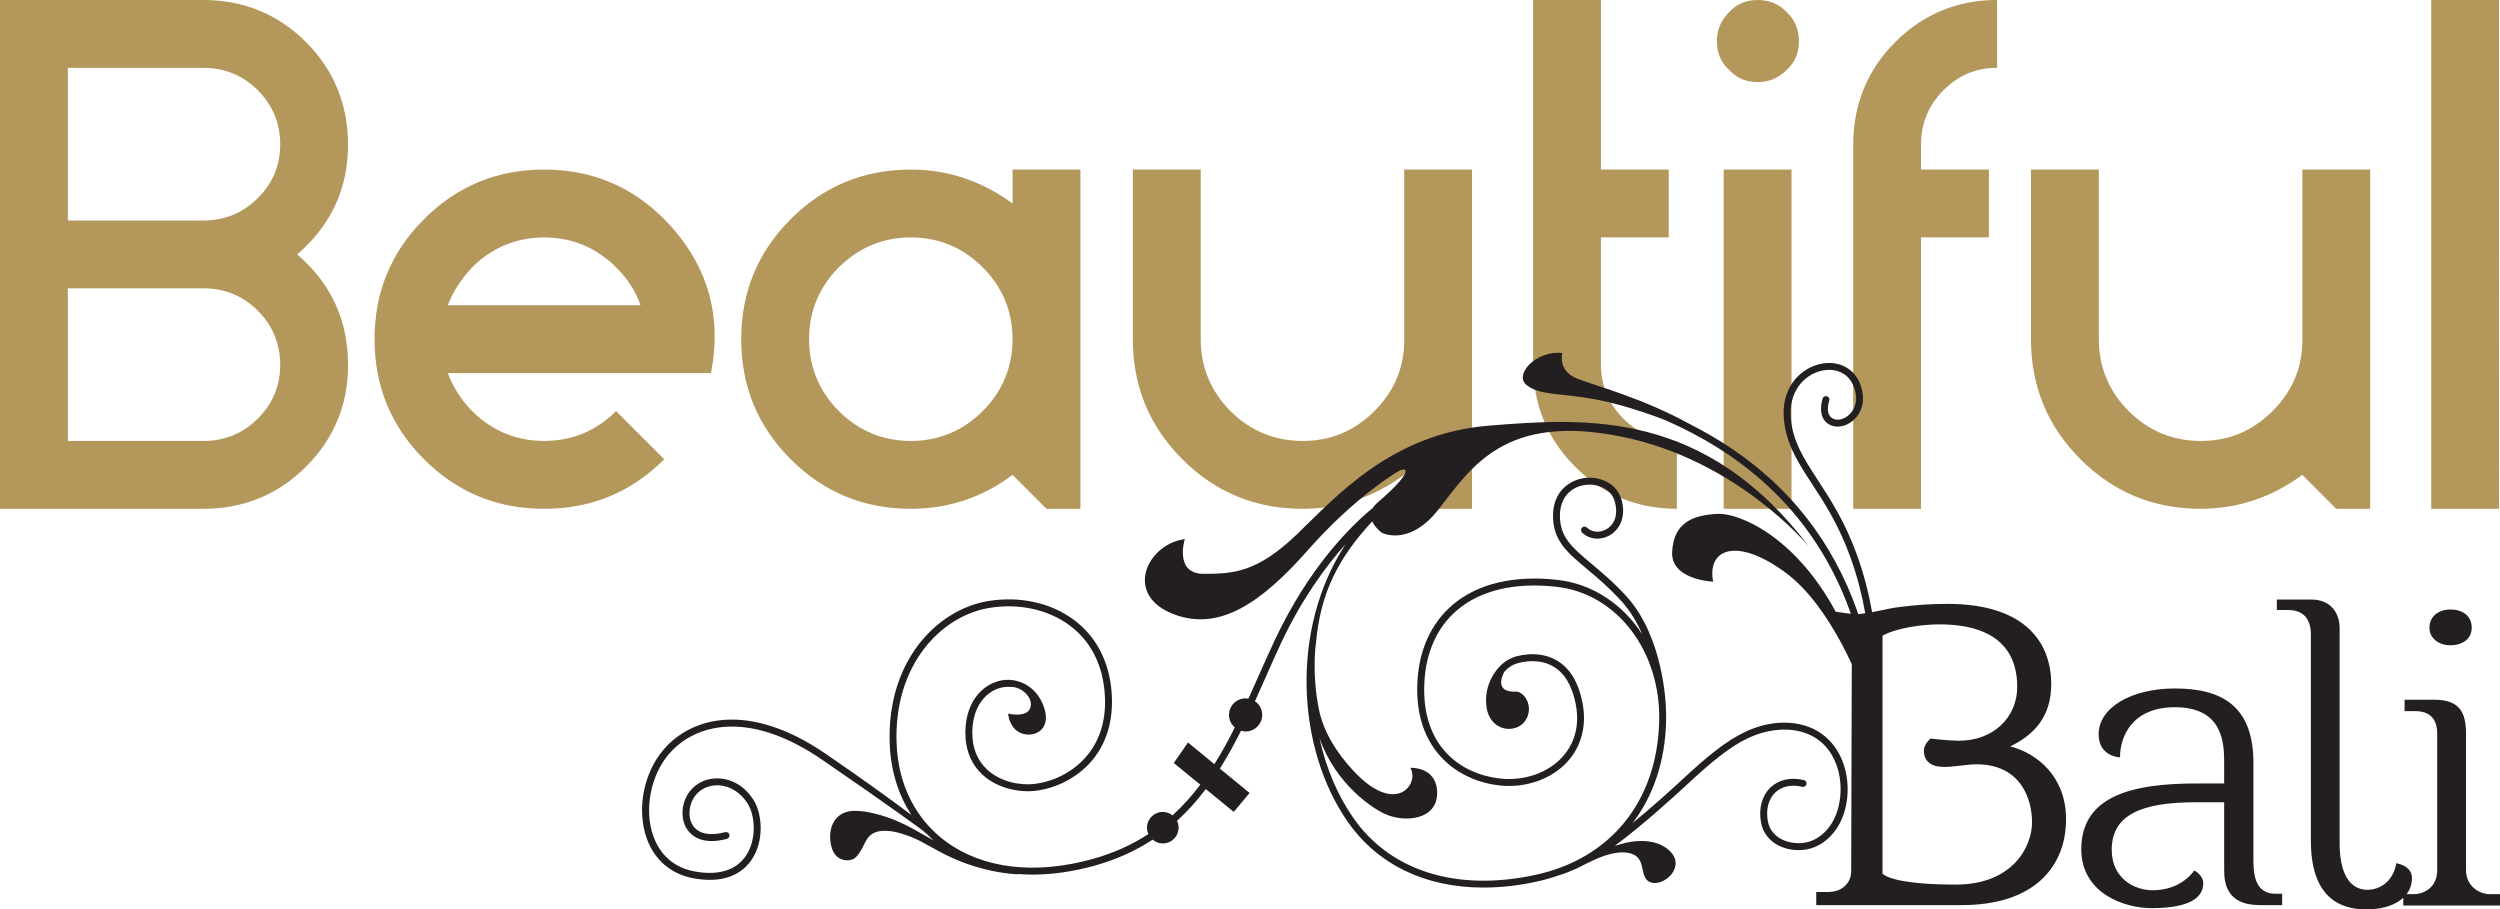 <?xml version="1.0" encoding="utf-8"?>
<!-- Generator: Adobe Illustrator 17.0.0, SVG Export Plug-In . SVG Version: 6.00 Build 0)  -->
<!DOCTYPE svg PUBLIC "-//W3C//DTD SVG 1.1//EN" "http://www.w3.org/Graphics/SVG/1.1/DTD/svg11.dtd">
<svg version="1.1" id="Layer_1" xmlns="http://www.w3.org/2000/svg" xmlns:xlink="http://www.w3.org/1999/xlink" x="0px" y="0px"
	 width="150px" height="54.564px" viewBox="0 0 150 54.564" enable-background="new 0 0 150 54.564" xml:space="preserve">
<g>
	<path fill="#B4975A" d="M4.071,26.458h8.141c1.261,0,2.36-0.448,3.258-1.342c0.894-0.896,1.342-1.955,1.342-3.217
		c0-1.262-0.448-2.36-1.342-3.257c-0.897-0.895-1.997-1.343-3.258-1.343H4.071V26.458z M12.212,13.229
		c1.261,0,2.36-0.446,3.258-1.344c0.894-0.895,1.342-1.954,1.342-3.214c0-1.263-0.448-2.361-1.342-3.256
		c-0.897-0.896-1.997-1.344-3.258-1.344H4.071v9.159H12.212z M12.212,0c2.404,0,4.478,0.856,6.145,2.523
		c1.669,1.669,2.526,3.745,2.526,6.148c0,2.644-1.019,4.844-3.054,6.593c2.036,1.749,3.054,3.949,3.054,6.635
		c0,2.403-0.858,4.437-2.526,6.105c-1.667,1.67-3.741,2.524-6.145,2.524H0V0H12.212z M28.333,16.038
		c-0.652,0.692-1.14,1.424-1.465,2.278h11.562c-0.286-0.854-0.774-1.586-1.466-2.278c-1.18-1.181-2.646-1.792-4.315-1.792
		C30.979,14.246,29.514,14.857,28.333,16.038 M36.963,24.667l2.889,2.889c-1.995,1.995-4.395,2.972-7.204,2.972
		c-2.809,0-5.21-0.978-7.205-2.972c-1.994-1.995-2.97-4.396-2.97-7.205c0-2.808,0.977-5.207,2.97-7.203
		c1.995-1.997,4.396-2.974,7.205-2.974c2.809,0,5.209,0.977,7.204,2.974c2.564,2.605,3.5,5.698,2.807,9.24H26.867
		c0.326,0.854,0.813,1.627,1.465,2.278c1.181,1.18,2.646,1.791,4.316,1.791C34.318,26.458,35.784,25.847,36.963,24.667
		 M54.649,26.458c1.669,0,3.135-0.611,4.313-1.791c1.181-1.182,1.792-2.646,1.792-4.316c0-1.668-0.611-3.132-1.792-4.313
		c-1.178-1.181-2.644-1.792-4.313-1.792c-1.669,0-3.134,0.611-4.316,1.792c-1.18,1.181-1.79,2.645-1.79,4.313
		c0,1.67,0.61,3.134,1.79,4.316C51.515,25.847,52.979,26.458,54.649,26.458 M54.649,30.528c-2.809,0-5.212-0.978-7.206-2.972
		c-1.993-1.995-2.97-4.396-2.97-7.205c0-2.808,0.977-5.207,2.97-7.203c1.994-1.995,4.396-2.974,7.206-2.974
		c2.238,0,4.272,0.693,6.105,2.036v-2.036h4.07v20.354H62.79l-2.035-2.037C58.962,29.837,56.928,30.528,54.649,30.528
		 M84.251,20.596V10.174h4.071v20.354h-2.035l-2.036-2.037c-1.831,1.346-3.866,2.037-6.105,2.037c-2.807,0-5.211-0.978-7.204-2.972
		c-1.995-1.995-2.972-4.396-2.972-7.205V10.174h4.072v10.176c0,1.67,0.61,3.134,1.788,4.316c1.183,1.18,2.647,1.791,4.316,1.791
		c1.672,0,3.052-0.57,4.235-1.709C83.56,23.608,84.211,22.224,84.251,20.596 M100.125,10.174v4.071h-4.07v7.613
		c0,1.26,0.449,2.36,1.344,3.257c0.892,0.895,1.951,1.342,3.215,1.342v4.07c-2.403,0-4.438-0.854-6.105-2.524
		c-1.672-1.668-2.523-3.744-2.523-6.145V0h4.07v10.174H100.125z M107.491,30.528h-4.071V10.174h4.071V30.528z M105.455,0
		c0.691,0,1.303,0.243,1.751,0.732c0.489,0.449,0.732,1.059,0.732,1.751s-0.243,1.262-0.732,1.709
		c-0.491,0.488-1.06,0.734-1.751,0.734s-1.262-0.246-1.71-0.734c-0.489-0.447-0.733-1.017-0.733-1.709s0.244-1.261,0.733-1.751
		C104.193,0.243,104.764,0,105.455,0 M111.193,30.528V8.67c0-2.403,0.856-4.479,2.523-6.148C115.387,0.856,117.424,0,119.825,0v4.07
		c-1.263,0-2.321,0.448-3.218,1.344c-0.895,0.895-1.344,1.993-1.344,3.256v1.504h4.07v4.071h-4.07v16.282H111.193z M138.14,20.596
		V10.174h4.07v20.354h-2.036l-2.034-2.037c-1.832,1.346-3.866,2.037-6.105,2.037c-2.808,0-5.21-0.978-7.206-2.972
		c-1.99-1.995-2.971-4.396-2.971-7.205V10.174h4.071v10.176c0,1.67,0.61,3.134,1.791,4.316c1.18,1.18,2.647,1.791,4.314,1.791
		c1.667,0,3.054-0.57,4.233-1.709C137.447,23.608,138.099,22.224,138.14,20.596 M149.942,30.528h-4.07V0h4.07V30.528z"/>
	<path fill="#231F20" d="M121.922,49.335c0-1.335-0.625-3.478-3.348-3.478c-0.496,0-1.361,0.159-1.91,0.159
		c-0.786,0-1.231-0.316-1.231-0.995c0-0.367,0.392-0.707,0.392-0.707s1.1,0.13,1.701,0.13c2.096,0,3.507-1.413,3.507-3.241
		c0-1.649-0.732-3.741-4.683-3.741c-0.993,0-2.563,0.21-3.399,0.68V52.42c0.076,0.08,0.705,0.655,4.392,0.655
		C120.744,53.075,121.922,50.825,121.922,49.335 M120.615,44.785c1.566,0.392,3.348,1.777,3.348,4.367
		c0,2.85-1.908,5.154-6.252,5.154h-8.736V53.52h0.682c0.993,0,1.414-0.655,1.414-1.229l0.039-13.491
		c-0.224,0.582-0.592-1.416-1.194-1.416l-0.16-0.219l-0.51-0.579l1.998,0.268c0.863,0,1.994-0.361,2.781-0.438
		c0.835-0.108,1.75-0.184,2.818-0.184c4.871,0,6.231,2.51,6.231,4.812C123.074,43.003,122.055,44.079,120.615,44.785 M136.93,53.624
		v0.683h-1.336c-2.093,0-2.144-1.442-2.144-2.172v-4h-1.7c-3.215,0-5.047,0.73-5.047,2.849c0,1.702,1.333,2.431,2.461,2.431
		c1.75,0,2.481-1.177,2.481-1.177c0.105,0,0.549,0.34,0.549,0.732c0,0.551-0.261,1.519-3.113,1.519
		c-1.619,0-4.205-0.892-4.205-3.533c0-3.215,3.083-3.948,6.901-3.948h1.673v-1.23c0-1.174-0.054-3.344-2.956-3.344
		c-2.561,0-3.293,1.749-3.293,3.007c0,0-1.283-0.027-1.283-1.387c0-1.596,1.963-2.746,4.576-2.746c2.876,0,4.711,1.099,4.711,4.47
		v5.887c0,1.228,0.337,1.96,1.33,1.96H136.93z M143.776,51.795c0,0,0.943,0.128,0.943,0.89c0,1.124-1.073,1.88-2.747,1.88
		c-1.648,0-3.32-0.784-3.32-4.132v-12.37c0-1.15-0.681-1.463-1.359-1.463h-0.682v-0.628h2.07c1.145,0,1.697,0.784,1.697,1.725v12.92
		c0,1.596,0.498,2.773,1.674,2.773C143.148,53.36,143.675,52.5,143.776,51.795 M147.018,38.716c-0.65,0-1.252-0.391-1.252-1.045
		c0-0.707,0.572-1.101,1.252-1.101c0.76,0,1.285,0.394,1.285,1.101C148.303,38.354,147.727,38.716,147.018,38.716 M150,53.649v0.681
		h-5.805v-0.681h0.627c0.603,0,1.41-0.393,1.41-1.438v-8.186c0-0.864-0.416-1.358-1.332-1.358h-0.626v-0.683h1.802
		c1.494,0,1.885,0.759,1.885,2.041v8.186c0,0.968,0.813,1.438,1.41,1.438H150z M108.143,43.494c1.143,0.295,2.009,1.096,2.434,2.248
		c0.498,1.346,0.327,2.966-0.422,4.036c-0.441,0.628-1.068,1.059-1.724,1.181c-1.173,0.222-2.526-0.321-2.767-1.597
		c-0.158-0.844,0.049-1.617,0.566-2.114c0.496-0.471,1.211-0.629,2.006-0.444c0.11,0.025,0.181,0.141,0.153,0.25
		c-0.026,0.112-0.141,0.183-0.25,0.154c-0.655-0.154-1.227-0.031-1.622,0.342c-0.414,0.396-0.576,1.03-0.443,1.737
		c0.191,1.021,1.313,1.442,2.278,1.263c0.55-0.101,1.083-0.473,1.462-1.012c0.661-0.947,0.814-2.449,0.371-3.654
		c-0.265-0.723-0.854-1.652-2.146-1.988c-0.976-0.25-2.098-0.108-3.168,0.396c-1.109,0.527-2.215,1.452-3.641,2.774
		c-0.805,0.749-2.723,2.491-4.336,3.677l0.137-0.034l0.243-0.07c0,0,1.778-0.586,2.854,0.363c1.076,0.949-0.219,2.152-1.012,1.96
		c-0.793-0.189-0.318-1.295-1.077-1.677c-0.759-0.381-1.982,0.085-2.644,0.432l0,0l-0.119,0.055
		c-0.209,0.108-0.401,0.204-0.583,0.288l-0.127,0.069l-0.06,0.019c-0.447,0.2-0.76,0.308-0.785,0.318l-0.067,0.01
		c-0.455,0.162-0.922,0.304-1.414,0.412c-1.12,0.247-2.203,0.365-3.232,0.366c-3.473,0-6.349-1.368-8.147-3.953
		c-3.042-4.361-3.488-11.522-0.12-16.657c-1.211,1.353-2.638,3.3-3.887,5.962c-0.329,0.701-0.648,1.425-0.959,2.13
		c-0.199,0.444-0.399,0.888-0.598,1.337c0.263,0.179,0.435,0.478,0.435,0.821c0,0.547-0.445,0.993-0.995,0.993
		c-0.095,0-0.188-0.015-0.274-0.045c-0.392,0.782-0.81,1.543-1.27,2.274l1.783,1.461l-0.949,1.136l-1.679-1.37
		c-0.515,0.683-1.085,1.323-1.728,1.907c0.061,0.125,0.096,0.262,0.096,0.408c0,0.523-0.424,0.947-0.944,0.947
		c-0.234,0-0.447-0.087-0.61-0.227c-0.999,0.654-2.151,1.189-3.495,1.564c-1.293,0.358-2.54,0.534-3.717,0.534
		c-0.282,0-0.558-0.014-0.835-0.033l-0.048,0.011h-0.003c-0.094,0-2.352-0.052-4.796-1.416c-0.386-0.213-0.736-0.406-1.059-0.577
		l0.149,0.079c0,0-1.292-0.724-2.331-0.692c-1.044,0.031-1.075,0.757-1.421,1.26c-0.129,0.19-0.255,0.39-0.495,0.467
		c-0.403,0.131-0.958-0.013-1.177-0.624c-0.347-0.975-0.031-2.377,1.483-2.301c1.32,0.067,2.629,0.713,2.629,0.713l0,0
		c0.524,0.222,1.271,0.675,1.964,1.059c-0.135-0.119-0.26-0.251-0.392-0.373c-0.121-0.103-0.225-0.197-0.271-0.233
		c-0.022-0.018-2.006-1.487-6.035-4.244c-4.401-3.012-7.63-2.141-9.185-0.32c-1.097,1.286-1.487,3.351-0.927,4.913
		c0.292,0.818,0.967,1.852,2.51,2.127c1.41,0.25,2.467-0.079,3.05-0.953c0.641-0.951,0.567-2.389,0.097-3.13
		c-0.414-0.653-1.042-1.05-1.722-1.089c-0.561-0.031-1.065,0.183-1.395,0.588c-0.419,0.516-0.493,1.312-0.172,1.811
		c0.331,0.51,1.02,0.656,1.943,0.411c0.11-0.026,0.225,0.038,0.253,0.147c0.029,0.11-0.038,0.226-0.147,0.254
		c-1.502,0.398-2.145-0.195-2.398-0.586c-0.421-0.649-0.337-1.639,0.194-2.299c0.416-0.511,1.052-0.779,1.746-0.741
		c0.816,0.048,1.56,0.514,2.048,1.28c0.537,0.852,0.654,2.465-0.101,3.588c-0.394,0.586-1.141,1.218-2.516,1.218
		c-0.29,0-0.608-0.028-0.956-0.089c-1.356-0.243-2.361-1.093-2.829-2.397c-0.615-1.721-0.202-3.91,1.005-5.323
		c1.67-1.958,5.106-2.922,9.734,0.246c2.423,1.658,4.145,2.921,5.143,3.672c-0.787-1.202-1.239-2.654-1.303-4.249
		c-0.2-4.958,2.816-8.072,5.899-8.588c1.9-0.315,3.783,0.1,5.172,1.143c1.243,0.933,2.01,2.319,2.211,4.007
		c0.201,1.696-0.164,3.185-1.053,4.307c-0.84,1.059-2.16,1.778-3.531,1.934c-0.846,0.092-2.172-0.104-3.117-0.961
		c-0.701-0.638-1.06-1.541-1.042-2.609c0.036-2.019,1.282-3.019,2.426-3.093c0.275-0.019,0.553,0.022,0.816,0.114l0,0
		c0,0,1.033,0.25,1.473,1.522c0.485,1.403-0.635,1.856-1.369,1.563c-0.732-0.293-0.781-1.176-0.781-1.176s1.074,0.271,1.318-0.315
		c0.246-0.587-0.495-1.332-1.203-1.285l0,0c-0.077-0.004-0.15-0.009-0.226-0.004c-0.961,0.063-2.008,0.926-2.038,2.681
		c-0.017,0.959,0.287,1.729,0.903,2.296c0.843,0.764,2.029,0.937,2.791,0.851c1.263-0.14,2.479-0.802,3.248-1.775
		c0.835-1.047,1.162-2.396,0.969-4.001c-0.187-1.572-0.897-2.859-2.047-3.721c-1.298-0.973-3.068-1.363-4.855-1.065
		c-2.902,0.485-5.742,3.443-5.55,8.158c0.099,2.462,1.156,4.545,2.977,5.873c2.223,1.618,5.339,1.986,8.774,1.033
		c1.288-0.357,2.394-0.868,3.356-1.498c-0.053-0.117-0.085-0.246-0.085-0.384c0-0.521,0.423-0.945,0.948-0.945
		c0.221,0,0.422,0.08,0.586,0.206c0.617-0.563,1.168-1.183,1.664-1.841l-1.589-1.299l0.851-1.23l1.583,1.299
		c0.444-0.707,0.849-1.447,1.227-2.202c-0.212-0.185-0.35-0.45-0.35-0.751c0-0.553,0.447-0.994,0.993-0.994
		c0.06,0,0.118,0.008,0.174,0.015c0.201-0.448,0.405-0.899,0.602-1.35c0.313-0.701,0.635-1.429,0.965-2.131
		c2.075-4.421,4.577-6.878,5.894-7.961c0.063-0.102,0.146-0.202,0.267-0.303c2.367-2.036,1.752-2.224,1.185-1.846
		c0,0-2.509,1.465-5.346,4.682c-2.839,3.217-5.3,4.826-7.951,3.881c-3.184-1.138-1.703-4.257,0.568-4.543
		c0,0-0.662,2.084,1.136,2.084c1.796,0,3.217-0.096,5.582-2.367c2.367-2.27,5.678-6.055,11.543-6.527
		c5.869-0.472,12.963-0.947,19.209,7.285c0,0-4.261-5.204-11.262-6.622c-7.002-1.42-9.01,1.827-10.975,4.35
		c-1.765,2.274-3.404,1.421-3.404,1.421s-0.406-0.285-0.586-0.689c-2.097,2.271-3.108,4.344-3.375,7.294l-0.017,0.124
		c0,0-0.236,1.775,0.195,3.868c0.283,1.378,1.066,2.6,2.078,3.692c2.557,2.741,3.977,0.754,3.404-0.191c0,0,1.611-0.092,1.611,1.514
		c0,1.607-1.925,1.798-3.121,1.26c-0.684-0.303-2.94-1.723-3.943-4.563c0.387,1.777,1.079,3.425,2.032,4.794
		c2.232,3.202,6.222,4.445,10.947,3.415c4.499-0.982,7.27-4.407,7.406-9.17c0.123-4.216-2.522-7.704-6.152-8.11
		c-2.499-0.283-4.566,0.205-5.976,1.405c-1.195,1.021-1.875,2.528-1.961,4.357c-0.188,3.86,2.242,5.497,4.574,5.745
		c1.42,0.149,2.837-0.343,3.699-1.288c0.538-0.586,1.117-1.621,0.807-3.197c-0.223-1.115-0.684-1.876-1.379-2.262
		c-1.019-0.574-2.215-0.143-2.225-0.138c-0.303,0.118-0.518,0.29-0.685,0.484l0,0c-0.505,1.013,0.14,1.213,0.675,1.18
		c0.534-0.031,1.136,0.917,0.602,1.734c-0.54,0.822-2.115,0.696-2.335-0.784c-0.222-1.484,0.774-2.441,0.774-2.441l0,0
		c0.204-0.224,0.464-0.422,0.818-0.56c0.06-0.025,1.395-0.505,2.58,0.159c0.806,0.452,1.336,1.31,1.58,2.548
		c0.271,1.361-0.053,2.628-0.906,3.557c-0.947,1.044-2.502,1.585-4.05,1.422c-2.409-0.258-5.145-2.026-4.948-6.177
		c0.09-1.948,0.822-3.557,2.111-4.658c1.498-1.277,3.674-1.794,6.29-1.502c2.122,0.238,3.923,1.465,5.088,3.259
		c-0.304-0.698-0.698-1.377-1.219-1.953c-0.758-0.841-1.47-1.435-2.095-1.959c-1.184-0.988-2.036-1.703-2.036-3.194
		c0-1.483,1.014-2.144,1.882-2.264c0.896-0.12,1.948,0.29,2.229,1.309c0.301,1.075-0.157,1.797-0.682,2.112
		c-0.562,0.335-1.236,0.28-1.685-0.148c-0.083-0.081-0.086-0.211-0.004-0.293c0.08-0.087,0.211-0.087,0.295-0.008
		c0.308,0.294,0.782,0.331,1.18,0.092c0.512-0.306,0.697-0.921,0.494-1.648c-0.217-0.785-1.059-1.101-1.771-1.003
		c-0.739,0.098-1.524,0.639-1.524,1.851c0,1.296,0.752,1.922,1.888,2.874c0.638,0.536,1.36,1.137,2.14,2.001
		c2.195,2.435,2.33,6.491,2.332,6.663l-0.002,0.018c0.016,0.273,0.019,0.55,0.012,0.829c-0.069,2.384-0.777,4.442-2.011,6.057
		c1.216-0.998,2.398-2.071,2.983-2.617c1.455-1.349,2.591-2.297,3.746-2.845C105.846,43.368,107.074,43.217,108.143,43.494
		 M112.537,42.605l-0.03,0.041l-0.017,0.021l-0.043,0.026l-0.02,0.015l-0.077,0.014h-0.003h-0.004h-0.021l-0.029-0.01l-0.04-0.014
		l-0.009-0.005l0.009,0.06l-0.021-0.068l-0.012-0.007l-0.028-0.029l-0.021-0.031l-0.02-0.038l-0.006-0.039l-0.004-0.028
		c0-0.006,0-0.042-0.002-0.107c-0.445-1.308-2.207-6.005-5.04-8.075c-2.989-2.176-4.686-1.326-4.308,0.568
		c0,0-2.555-0.093-2.462-1.797c0.094-1.703,1.177-2.19,2.702-2.27c1.757-0.093,7.107,2.453,9.1,11.372
		c-0.057-1.474-0.625-7.984-6.029-13.018c-1.934-1.806-4.133-3.078-6.164-3.968l0,0c0,0-2.193-0.886-4.242-1.262
		c-2.051-0.379-3.311-0.221-4.1-0.853c-0.789-0.629,0.6-2.111,2.145-1.919c0,0-0.313,1.068,0.912,1.542
		c1.234,0.473,3.877,1.146,6.748,2.725l0,0c1.685,0.854,3.419,1.969,4.986,3.432c3.826,3.562,5.277,7.852,5.827,10.655
		c-0.075-1.658-0.368-3.845-1.198-6.129c-0.699-1.926-1.545-3.223-2.291-4.372c-0.842-1.286-1.563-2.398-1.693-3.911
		c-0.161-1.833,0.932-2.957,2.078-3.264c1.043-0.278,2.019,0.138,2.434,1.026c0.377,0.818,0.297,1.639-0.215,2.2
		c-0.391,0.431-0.959,0.611-1.416,0.452c-0.789-0.28-0.705-1.191-0.551-1.637c0.036-0.107,0.156-0.162,0.263-0.127
		c0.106,0.036,0.167,0.154,0.13,0.263c-0.016,0.039-0.301,0.897,0.295,1.107c0.301,0.106,0.698-0.034,0.973-0.338
		c0.191-0.208,0.584-0.794,0.145-1.743c-0.332-0.713-1.098-1.027-1.949-0.803c-0.982,0.261-1.908,1.236-1.771,2.826
		c0.12,1.409,0.785,2.432,1.627,3.723c0.759,1.167,1.619,2.487,2.334,4.459c1.754,4.815,1.155,9.23,1.149,9.273l-0.015,0.035
		L112.537,42.605z"/>
</g>
</svg>
